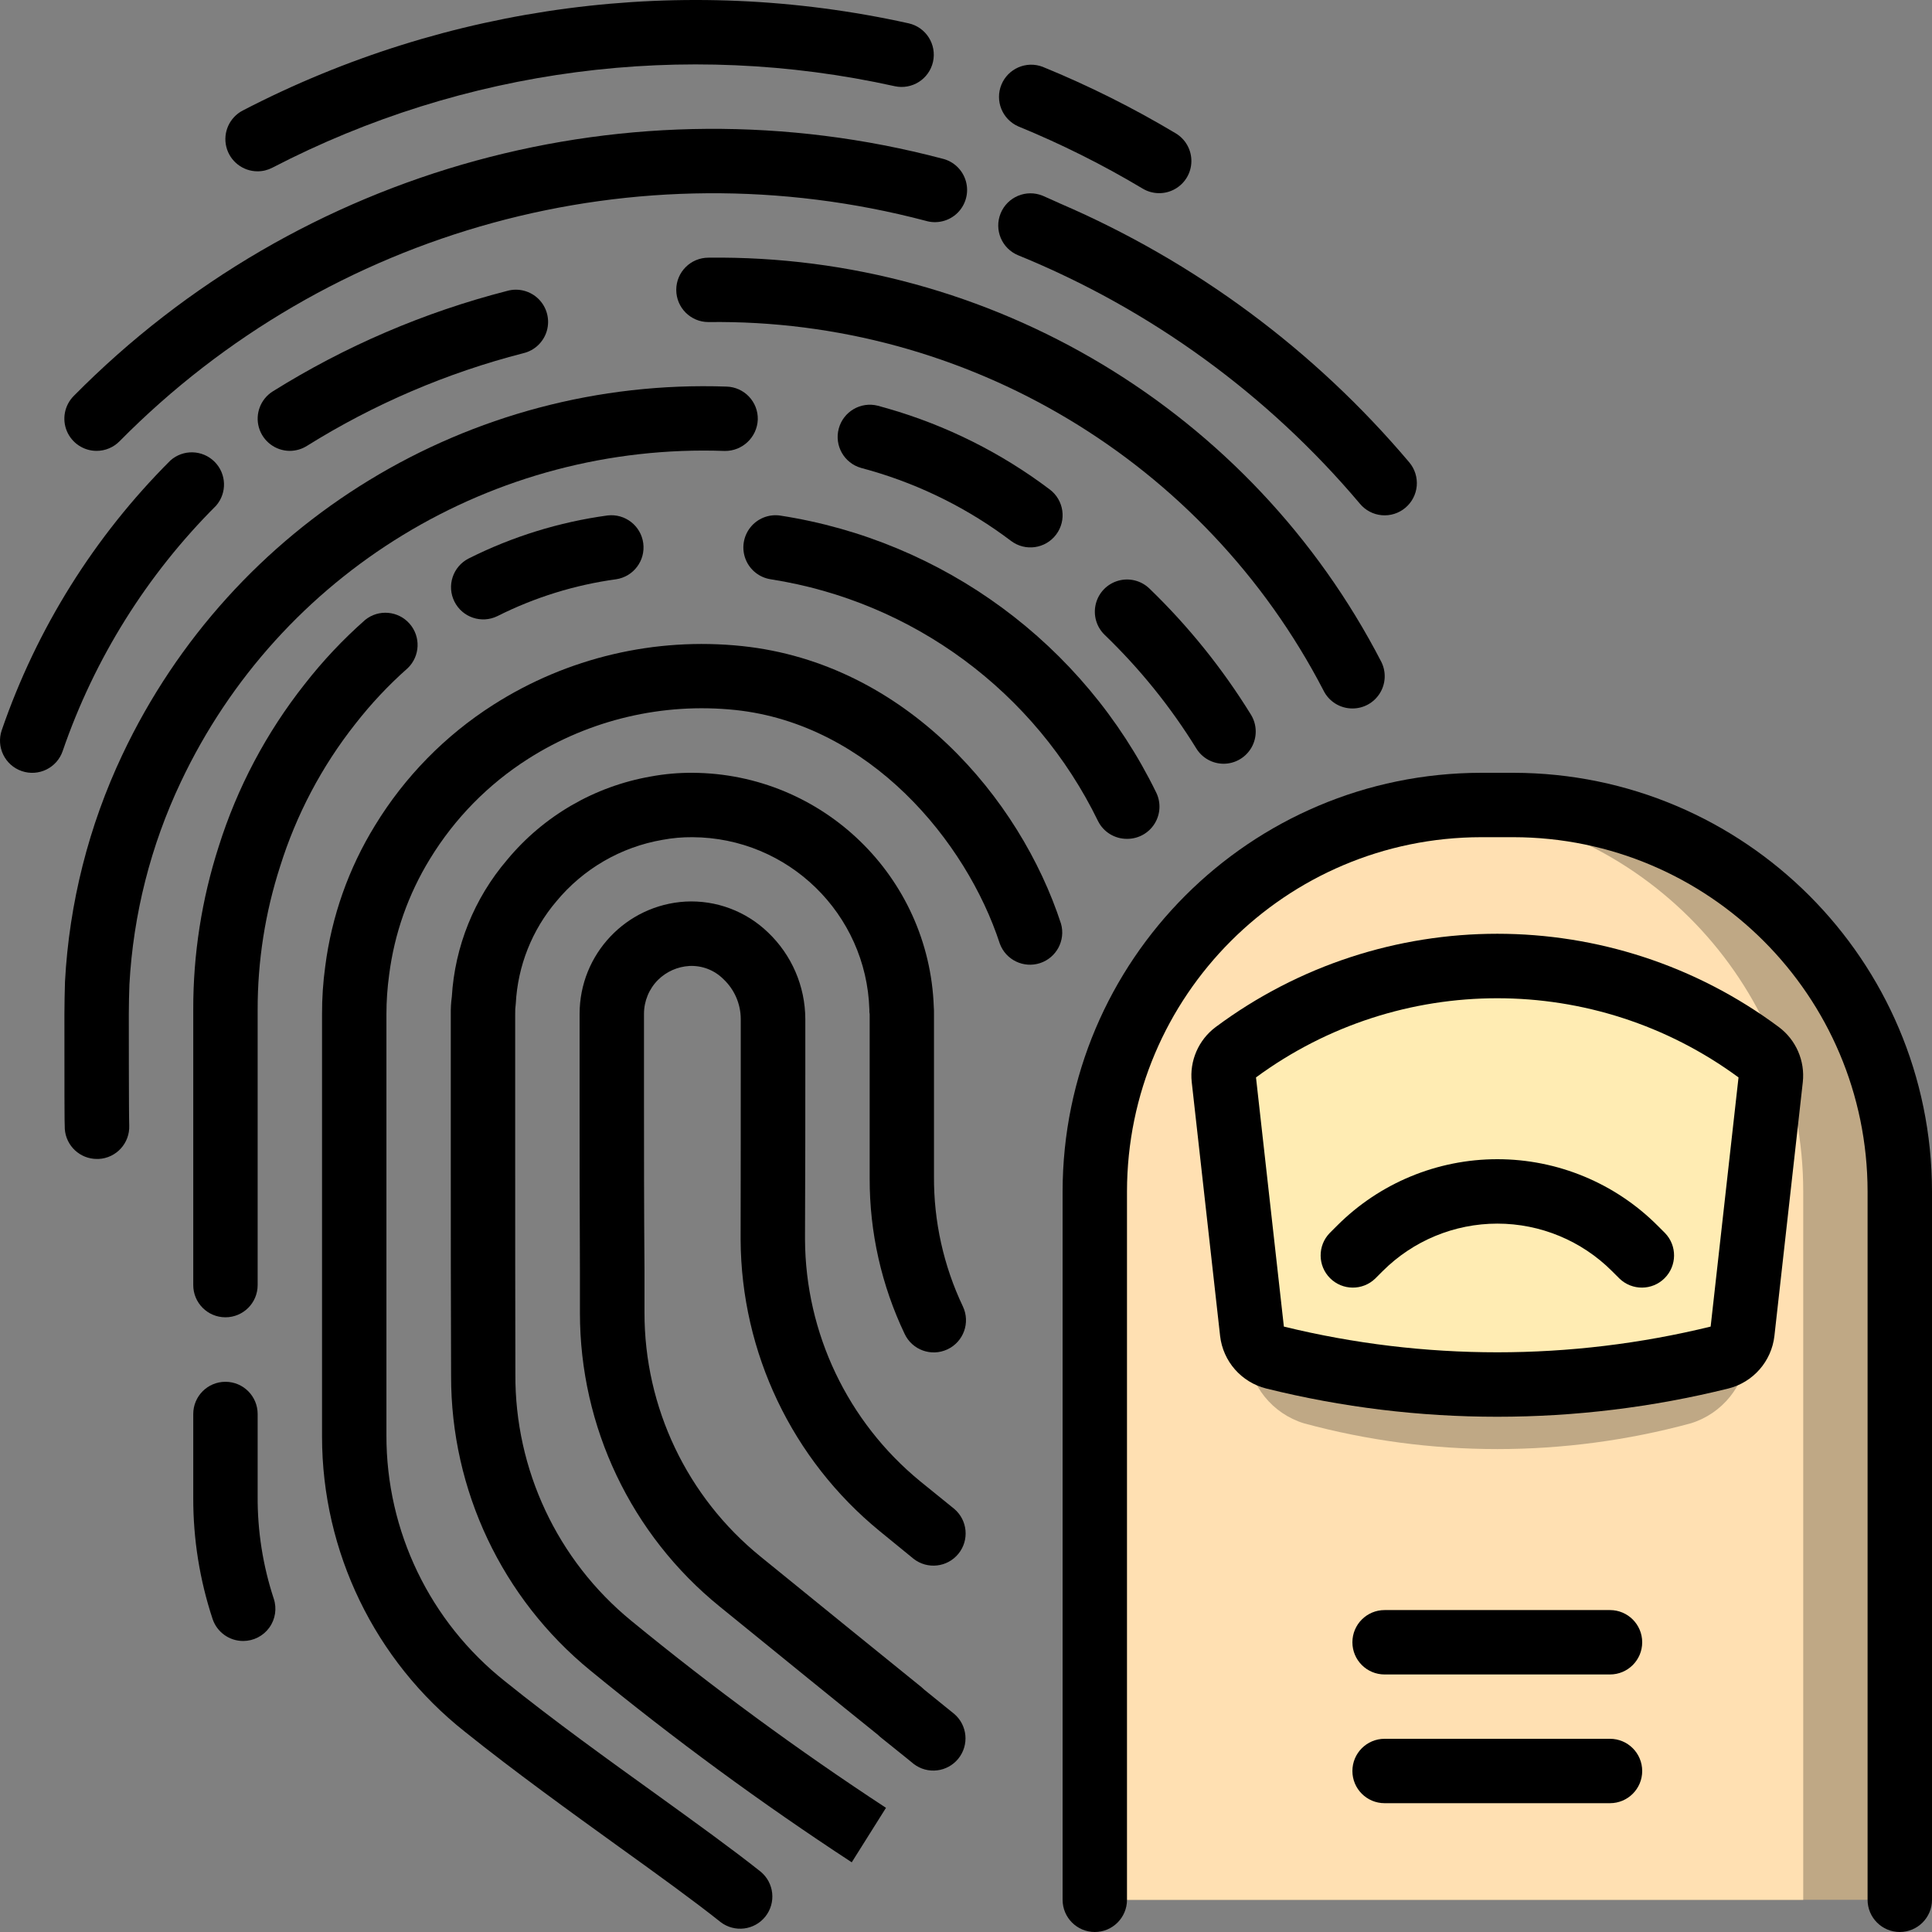 <svg width="70" height="70" viewBox="0 0 70 70" fill="none" xmlns="http://www.w3.org/2000/svg">
<rect x="0" y="0" width="70" height="70" fill="#808080" stroke="none"/>
<g clip-path="url(#clip0_2565_4042)">
<path d="M68.834 43.168V68.834H39.668V43.168C39.667 35.888 45.246 29.821 52.501 29.214C52.886 29.179 53.271 29.168 53.668 29.168H54.835C62.566 29.168 68.834 35.436 68.834 43.168Z" fill="#BFA885"/>
<path d="M65.334 43.168V68.835H39.668V43.168C39.667 35.888 45.246 29.822 52.501 29.215C59.756 29.822 65.335 35.888 65.334 43.168Z" fill="#FFE0B2"/>
<path d="M54.251 52.503C51.885 52.503 49.529 52.189 47.245 51.57C46.096 51.218 45.278 50.2 45.183 49.003L44.351 40.888C44.238 39.864 44.642 38.852 45.428 38.188C50.542 33.937 57.961 33.937 63.076 38.188C63.861 38.852 64.264 39.863 64.151 40.885L63.32 49.003C63.224 50.2 62.407 51.217 61.259 51.57C58.975 52.189 56.618 52.503 54.251 52.503Z" fill="#BFA885"/>
<path d="M64.166 38.943C64.166 38.991 64.154 39.038 64.154 39.076L63.128 48.28C63.081 48.712 62.768 49.069 62.346 49.172C62.124 49.238 61.891 49.288 61.669 49.342H61.657C60.139 49.683 58.599 49.921 57.049 50.053C56.431 50.1 55.813 50.139 55.182 50.157C54.867 50.166 54.564 50.166 54.249 50.166C53.934 50.166 53.619 50.166 53.304 50.157C52.943 50.148 52.581 50.128 52.219 50.1C51.659 50.063 51.099 50.015 50.551 49.949C50.201 49.92 49.862 49.873 49.512 49.826C48.626 49.702 47.728 49.541 46.84 49.342H46.829C46.608 49.285 46.374 49.238 46.153 49.172C45.73 49.069 45.417 48.712 45.371 48.28L44.344 39.076C44.297 38.72 44.45 38.368 44.741 38.157C46.1 37.133 47.617 36.339 49.233 35.806C52.49 34.731 56.008 34.731 59.266 35.806C60.881 36.339 62.399 37.133 63.757 38.157C64.012 38.338 64.164 38.631 64.166 38.943Z" fill="#FFECB3"/>
<path d="M61.659 49.149C60.149 49.568 58.608 49.86 57.05 50.024C56.432 50.082 55.814 50.129 55.184 50.152C54.869 50.164 54.565 50.164 54.25 50.164C53.935 50.164 53.621 50.164 53.306 50.152C52.944 50.141 52.582 50.118 52.22 50.082C51.661 50.036 51.1 49.978 50.552 49.896C50.424 49.884 50.307 49.861 50.179 49.849L49.514 49.744C48.627 49.593 47.729 49.394 46.842 49.149C47.603 45.667 50.687 43.185 54.25 43.185C57.815 43.185 60.898 45.667 61.659 49.149Z" fill="#FFECB3"/>
<path d="M16.979 20.236C16.408 20.527 16.178 21.224 16.465 21.797C16.752 22.37 17.446 22.605 18.022 22.323C19.372 21.644 20.825 21.193 22.322 20.988C22.953 20.894 23.391 20.311 23.306 19.679C23.221 19.047 22.645 18.601 22.012 18.676C20.26 18.915 18.559 19.442 16.979 20.236Z" fill="black"/>
<path d="M8.812 59.456C9.187 59.455 9.539 59.275 9.758 58.971C9.977 58.668 10.037 58.277 9.918 57.922C9.524 56.723 9.327 55.468 9.335 54.206V51.231C9.335 50.587 8.813 50.065 8.168 50.065C7.524 50.065 7.002 50.587 7.002 51.231V54.276C6.999 55.764 7.235 57.243 7.702 58.657C7.861 59.135 8.308 59.457 8.812 59.456Z" fill="black"/>
<path d="M12.869 26.235C13.44 25.502 14.076 24.824 14.772 24.209C15.222 23.776 15.252 23.066 14.839 22.597C14.427 22.128 13.718 22.067 13.232 22.459C12.428 23.167 11.693 23.948 11.035 24.793C9.649 26.547 8.594 28.54 7.923 30.674C7.309 32.584 6.997 34.578 7.002 36.584V46.561C7.002 47.206 7.524 47.728 8.168 47.728C8.813 47.728 9.335 47.206 9.335 46.561V36.584C9.333 34.819 9.608 33.063 10.152 31.383C10.737 29.516 11.657 27.771 12.869 26.235Z" fill="black"/>
<path d="M40.835 30.393C41.241 30.396 41.62 30.187 41.834 29.842C42.049 29.496 42.068 29.064 41.885 28.702C39.26 23.333 34.173 19.59 28.267 18.68C27.855 18.62 27.442 18.785 27.184 19.113C26.926 19.441 26.862 19.881 27.017 20.268C27.171 20.655 27.521 20.93 27.934 20.99C33.08 21.795 37.506 25.067 39.785 29.752C39.984 30.148 40.391 30.396 40.835 30.393Z" fill="black"/>
<path d="M33.833 36.483C33.666 31.767 29.807 28.023 25.088 28C24.582 27.997 24.078 28.042 23.58 28.134C21.54 28.49 19.693 29.561 18.372 31.156C17.182 32.548 16.479 34.29 16.37 36.118C16.341 36.327 16.329 36.539 16.333 36.75V42.245C16.333 44.428 16.333 47.066 16.344 49.852C16.336 53.99 18.191 57.912 21.395 60.53C24.424 63.013 27.583 65.331 30.86 67.475L32.101 65.501C28.907 63.407 25.827 61.146 22.873 58.725C20.193 56.53 18.65 53.241 18.673 49.777C18.666 47.06 18.666 44.426 18.666 42.245V36.75C18.663 36.62 18.67 36.489 18.688 36.36C18.759 34.996 19.276 33.693 20.162 32.653C21.136 31.477 22.498 30.688 24.003 30.429C24.361 30.362 24.724 30.33 25.088 30.333C28.557 30.349 31.39 33.108 31.499 36.575C31.496 36.634 31.499 36.693 31.51 36.75V42.7C31.505 44.647 31.938 46.57 32.776 48.328C33.049 48.912 33.743 49.164 34.327 48.89C34.911 48.617 35.163 47.923 34.889 47.339C34.188 45.865 33.829 44.251 33.84 42.618V36.75C33.842 36.661 33.84 36.572 33.833 36.483Z" fill="black"/>
<path d="M26.834 44.777V44.916C26.855 49.009 28.701 52.88 31.87 55.473L33.103 56.48C33.604 56.87 34.325 56.788 34.725 56.296C35.126 55.803 35.059 55.081 34.575 54.67L33.336 53.666C30.711 51.512 29.182 48.3 29.167 44.905V44.771C29.178 42.331 29.178 40.221 29.178 38.765V36.919C29.174 35.731 28.684 34.597 27.822 33.779C27.024 33.012 25.944 32.608 24.838 32.666C22.684 32.791 21 34.575 21 36.734V40C21 41.627 21 43.734 21.012 46.036V47.567C21.009 51.698 22.87 55.608 26.078 58.21C28.336 60.045 30.382 61.71 31.815 62.861C31.852 62.898 31.89 62.933 31.932 62.965C32.271 63.234 32.572 63.479 32.833 63.689L33.104 63.91C33.606 64.296 34.324 64.211 34.722 63.719C35.12 63.227 35.054 62.508 34.572 62.097L34.302 61.879C34.069 61.687 33.794 61.466 33.493 61.224C33.461 61.192 33.427 61.161 33.391 61.132C31.956 59.972 29.866 58.278 27.558 56.4C24.895 54.241 23.349 50.995 23.351 47.567V46.024C23.333 43.717 23.333 41.618 23.333 39.996V36.729C23.334 36.269 23.517 35.828 23.842 35.503C24.146 35.203 24.549 35.024 24.975 34.999C25.436 34.976 25.885 35.149 26.211 35.476C26.61 35.851 26.837 36.373 26.839 36.92V38.766C26.839 40.215 26.839 42.324 26.834 44.777Z" fill="black"/>
<path d="M9.333 6.207C9.52 6.207 9.703 6.162 9.868 6.076C16.804 2.477 24.783 1.432 32.412 3.122C33.041 3.263 33.664 2.867 33.805 2.238C33.945 1.609 33.549 0.985 32.921 0.845C24.758 -0.965 16.218 0.153 8.796 4.004C8.318 4.252 8.072 4.794 8.199 5.317C8.327 5.839 8.795 6.207 9.333 6.207Z" fill="black"/>
<path d="M36.891 4.578C38.448 5.216 39.956 5.969 41.4 6.833C41.757 7.047 42.202 7.055 42.566 6.852C42.931 6.649 43.16 6.268 43.166 5.851C43.173 5.434 42.957 5.046 42.599 4.831C41.054 3.907 39.442 3.101 37.775 2.42C37.184 2.196 36.523 2.484 36.283 3.068C36.043 3.653 36.313 4.322 36.891 4.578Z" fill="black"/>
<path d="M3.5 16.336C3.814 16.336 4.115 16.209 4.334 15.985C11.936 8.29 23.071 5.244 33.532 7.998C33.94 8.123 34.384 8.015 34.689 7.717C34.994 7.418 35.112 6.977 34.996 6.567C34.88 6.156 34.55 5.841 34.134 5.746C22.86 2.771 10.857 6.054 2.666 14.352C2.337 14.688 2.241 15.188 2.423 15.621C2.606 16.054 3.03 16.336 3.5 16.336Z" fill="black"/>
<path d="M50.916 18.4C51.154 18.202 51.303 17.917 51.331 17.609C51.358 17.301 51.263 16.994 51.064 16.756C47.632 12.691 43.302 9.479 38.414 7.376C38.392 7.366 38.372 7.355 38.349 7.346C38.158 7.265 37.971 7.171 37.779 7.092C37.182 6.847 36.501 7.132 36.256 7.728C36.011 8.324 36.295 9.005 36.892 9.25C41.686 11.205 45.935 14.294 49.273 18.252C49.471 18.49 49.755 18.639 50.063 18.667C50.372 18.695 50.679 18.599 50.916 18.4Z" fill="black"/>
<path d="M10.499 16.336C10.719 16.335 10.934 16.273 11.12 16.156C13.545 14.642 16.189 13.509 18.959 12.798C19.37 12.702 19.697 12.39 19.814 11.983C19.929 11.576 19.817 11.139 19.518 10.839C19.22 10.54 18.782 10.425 18.375 10.54C15.374 11.311 12.509 12.539 9.881 14.182C9.442 14.459 9.238 14.992 9.381 15.491C9.525 15.99 9.981 16.334 10.499 16.336Z" fill="black"/>
<path d="M0.789 27.938C1.399 28.147 2.062 27.822 2.271 27.212C3.421 23.865 5.322 20.825 7.827 18.324C8.234 17.86 8.208 17.16 7.771 16.727C7.333 16.293 6.633 16.274 6.173 16.685C3.419 19.434 1.329 22.776 0.063 26.457C-0.145 27.066 0.179 27.729 0.789 27.938Z" fill="black"/>
<path d="M49.002 25.669C49.405 25.67 49.78 25.462 49.993 25.12C50.207 24.779 50.229 24.351 50.052 23.989C45.352 14.884 35.914 9.213 25.668 9.336C25.024 9.336 24.502 9.858 24.502 10.502C24.502 11.147 25.024 11.669 25.668 11.669C35.022 11.546 43.646 16.711 47.952 25.016C48.148 25.416 48.555 25.67 49.002 25.669Z" fill="black"/>
<path d="M44.332 27.672C44.754 27.672 45.143 27.443 45.349 27.075C45.555 26.706 45.546 26.255 45.325 25.895C44.295 24.225 43.06 22.69 41.649 21.327C41.349 21.036 40.917 20.926 40.515 21.041C40.113 21.155 39.803 21.476 39.703 21.881C39.602 22.287 39.725 22.715 40.027 23.005C41.3 24.231 42.415 25.613 43.344 27.117C43.555 27.461 43.929 27.671 44.332 27.672Z" fill="black"/>
<path d="M6.55 28.337C10.129 20.755 17.881 16.036 26.26 16.339C26.899 16.346 27.43 15.843 27.456 15.203C27.474 14.56 26.966 14.024 26.322 14.007C17.016 13.681 8.41 18.926 4.434 27.345C3.214 29.925 2.508 32.717 2.355 35.566C2.345 35.952 2.334 36.35 2.334 36.748C2.334 39.358 2.334 40.758 2.348 40.906C2.391 41.518 2.901 41.993 3.514 41.991H3.575C4.214 41.959 4.708 41.417 4.682 40.778C4.667 40.464 4.667 36.941 4.667 36.748C4.667 36.375 4.678 36.003 4.689 35.67C4.828 33.128 5.46 30.637 6.55 28.337Z" fill="black"/>
<path d="M31.538 17.048C33.379 17.579 35.106 18.444 36.634 19.6C37.149 19.987 37.88 19.883 38.267 19.367C38.654 18.851 38.549 18.12 38.033 17.733C36.273 16.404 34.282 15.41 32.162 14.8L31.804 14.7C31.185 14.543 30.556 14.912 30.39 15.528C30.224 16.144 30.584 16.779 31.197 16.953L31.538 17.048Z" fill="black"/>
<path d="M26.891 23.409C23.733 23.078 20.557 23.826 17.88 25.532C16.133 26.644 14.664 28.142 13.586 29.91C12.63 31.464 12.016 33.203 11.784 35.012C11.705 35.588 11.666 36.168 11.668 36.749V52.056C11.671 56.222 13.576 60.157 16.842 62.743C18.65 64.192 20.659 65.64 22.43 66.917C23.831 67.923 25.144 68.873 26.108 69.64C26.613 70.027 27.334 69.938 27.73 69.441C28.126 68.944 28.051 68.221 27.561 67.815C26.553 67.013 25.214 66.047 23.795 65.023C22.045 63.764 20.062 62.34 18.302 60.921C15.577 58.763 13.992 55.474 14.001 51.998V36.749C14.001 36.272 14.034 35.794 14.099 35.321C14.288 33.832 14.792 32.401 15.577 31.122C16.471 29.656 17.688 28.415 19.136 27.494C21.368 26.073 24.016 25.45 26.648 25.725C31.5 26.24 35.014 30.474 36.225 34.19C36.442 34.779 37.085 35.09 37.682 34.896C38.278 34.701 38.614 34.069 38.442 33.467C36.959 28.915 32.811 24.033 26.891 23.409Z" fill="black"/>
<path d="M54.834 28H53.667C45.294 28.01 38.51 34.794 38.5 43.167V68.833C38.5 69.477 39.022 70 39.667 70C40.311 70 40.833 69.477 40.833 68.833V43.167C40.842 36.082 46.582 30.342 53.667 30.333H54.834C61.917 30.342 67.658 36.082 67.666 43.167V68.833C67.666 69.477 68.189 70 68.833 70C69.477 70 70 69.477 70 68.833V43.167C69.99 34.794 63.205 28.01 54.834 28Z" fill="black"/>
<path d="M62.623 50.308C63.52 50.082 64.184 49.325 64.29 48.406L65.319 39.207C65.403 38.436 65.073 37.678 64.452 37.213C58.397 32.705 50.101 32.705 44.045 37.213C43.424 37.678 43.094 38.437 43.179 39.208L44.207 48.406C44.313 49.325 44.978 50.083 45.876 50.308C51.374 51.673 57.123 51.673 62.622 50.308H62.623ZM46.517 48.065L45.507 39.037C50.707 35.212 57.79 35.212 62.99 39.037L61.98 48.065C56.901 49.307 51.597 49.307 46.517 48.065Z" fill="black"/>
<path d="M60.056 44.405C58.517 42.865 56.429 42 54.252 42C52.075 42 49.987 42.865 48.448 44.405L48.177 44.676C47.735 45.133 47.741 45.861 48.191 46.311C48.642 46.761 49.369 46.767 49.827 46.325L50.097 46.055C51.199 44.953 52.694 44.334 54.252 44.334C55.81 44.334 57.304 44.953 58.406 46.055L58.677 46.325C59.135 46.767 59.863 46.761 60.312 46.311C60.763 45.861 60.769 45.133 60.327 44.676L60.056 44.405Z" fill="black"/>
<path d="M58.333 58.336H50.166C49.522 58.336 49 58.858 49 59.503C49 60.147 49.522 60.669 50.166 60.669H58.333C58.978 60.669 59.5 60.147 59.5 59.503C59.5 58.858 58.978 58.336 58.333 58.336Z" fill="black"/>
<path d="M58.333 63H50.166C49.522 63 49 63.522 49 64.167C49 64.811 49.522 65.333 50.166 65.333H58.333C58.978 65.333 59.5 64.811 59.5 64.167C59.5 63.522 58.978 63 58.333 63Z" fill="black"/>
</g>
<defs>
<clipPath id="clip0_2565_4042">
<rect width="70" height="70" fill="white"/>
</clipPath>
</defs>
</svg>
